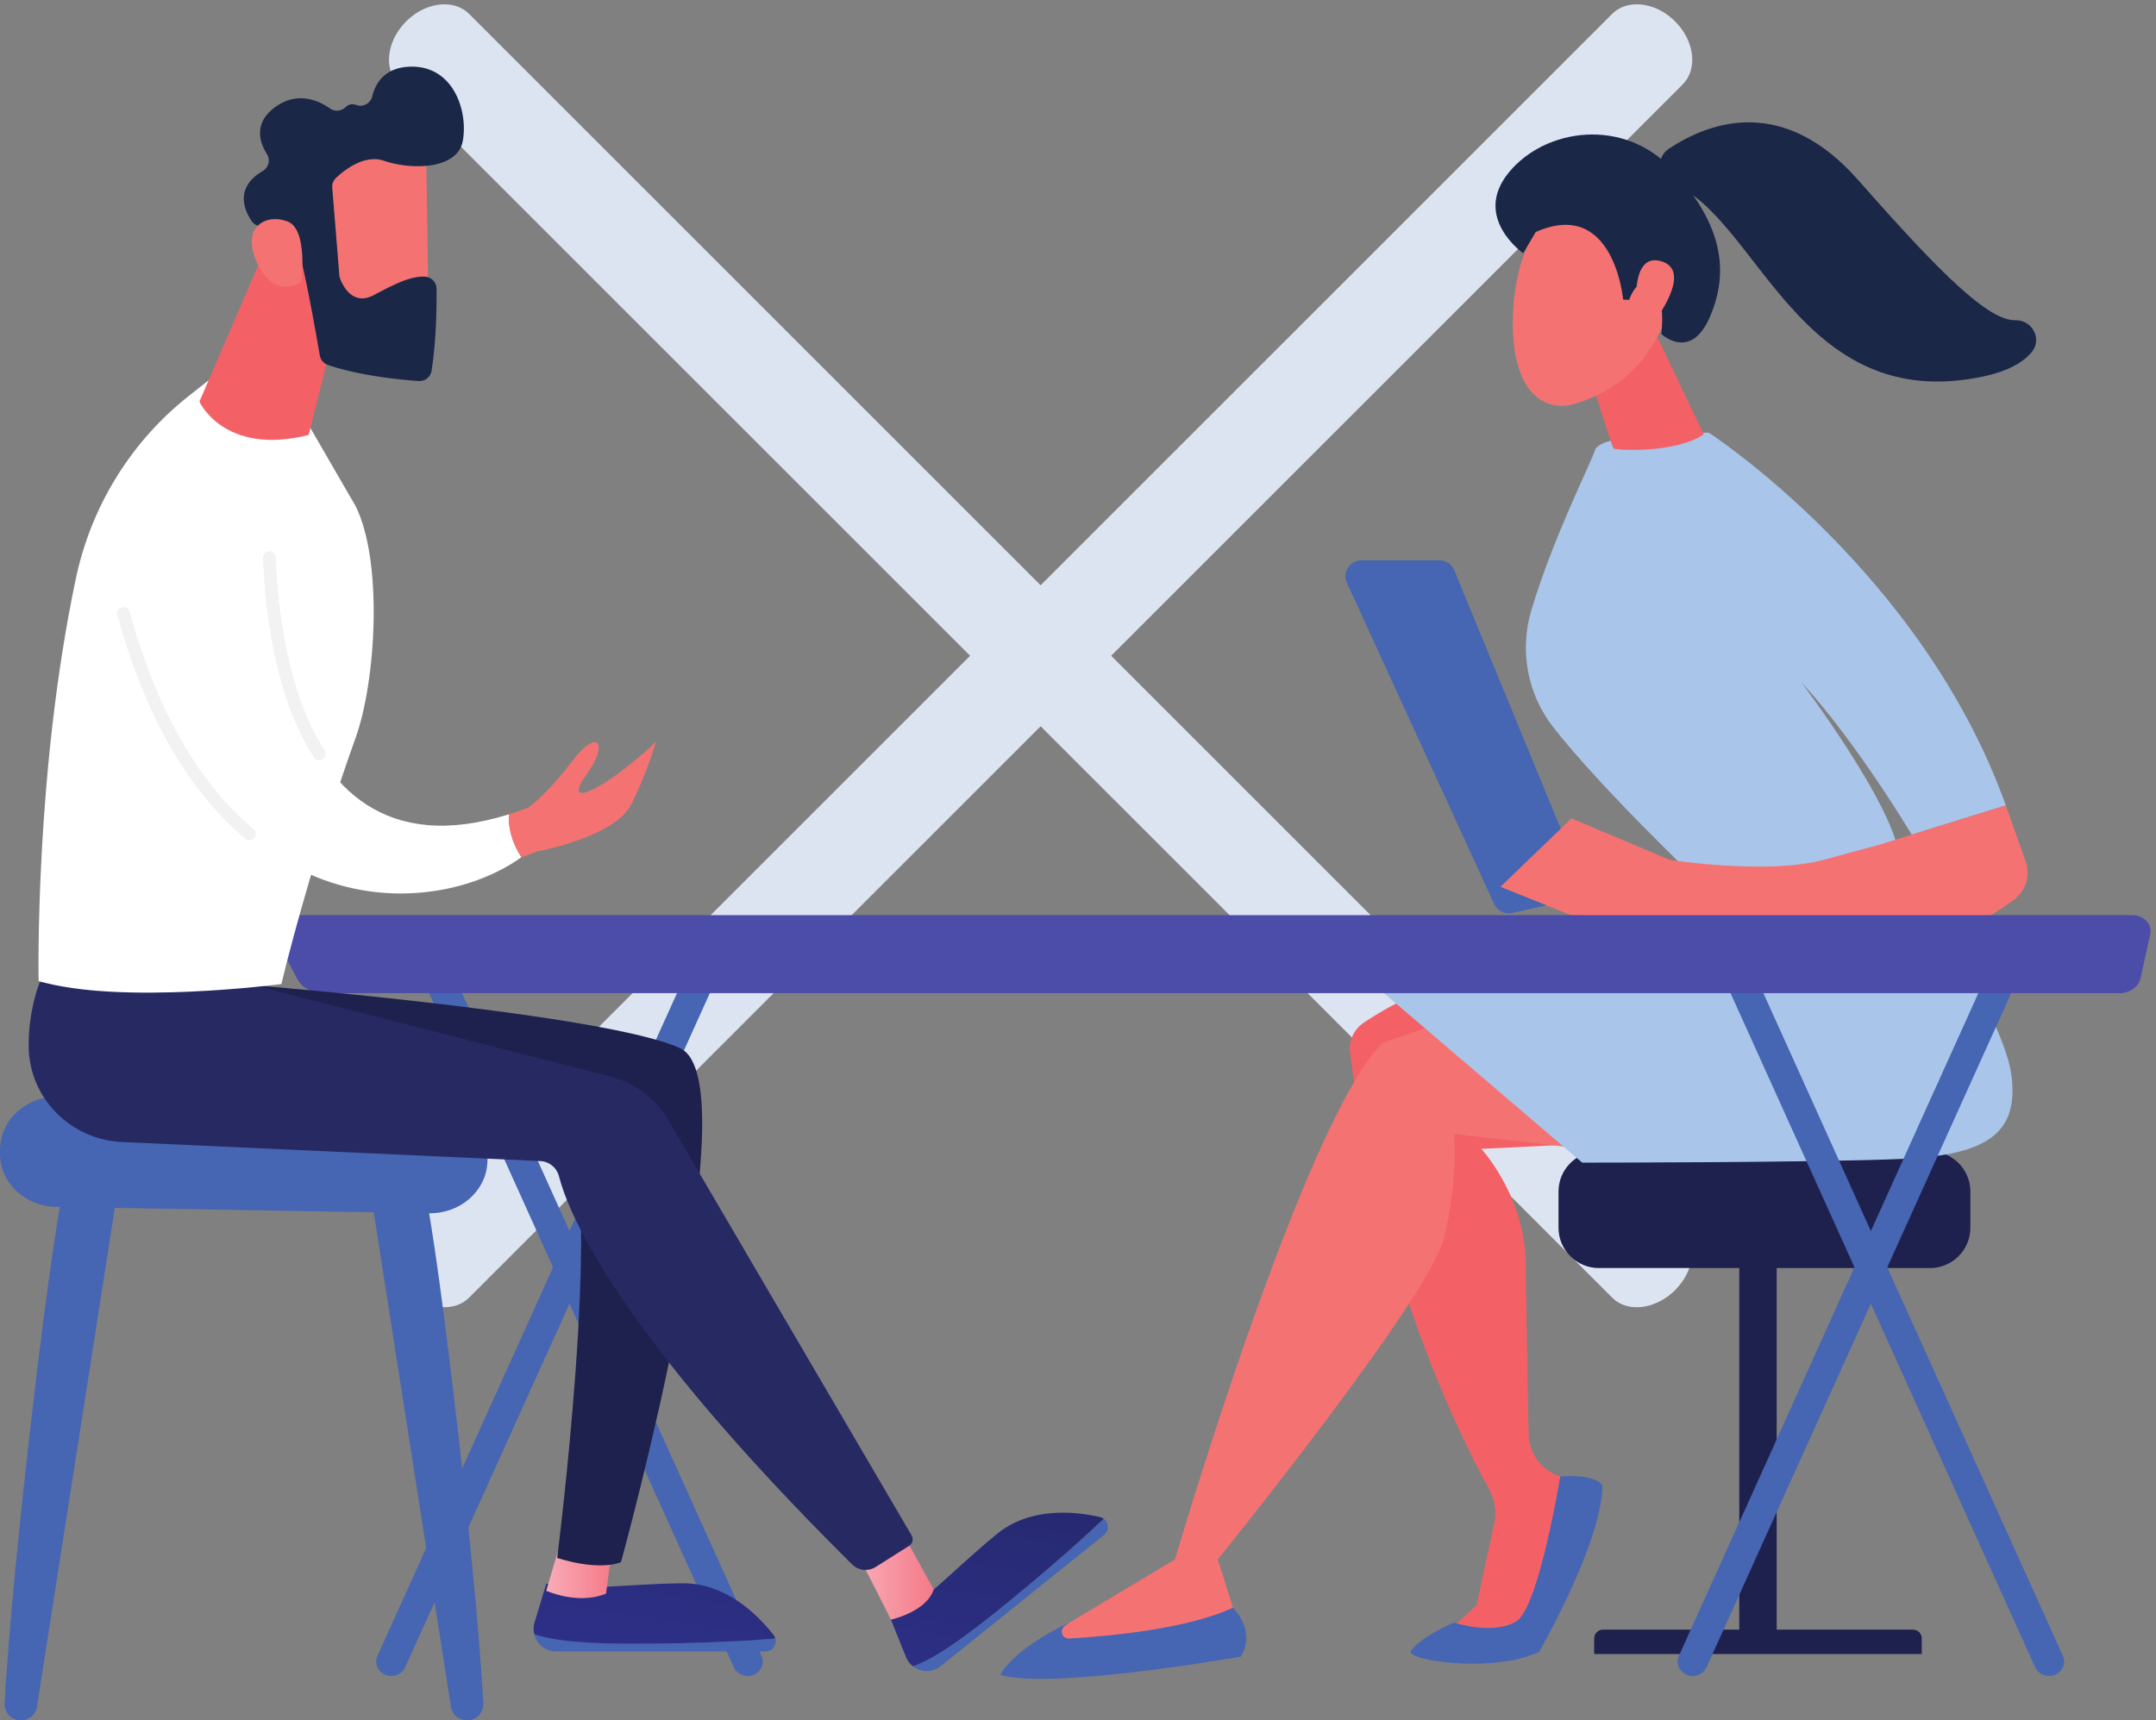 <svg xmlns="http://www.w3.org/2000/svg" width="1096.853" height="875.507" xmlns:v="https://vecta.io/nano"><rect width="100%" height="100%" fill="#808080" stroke="none"/><defs><clipPath id="A"><path d="M2965.66 313.148c-1.3 4.711-3.21 9.352-6.56 13.633-61.02 77.91-183.6 200.258-350.34 197.91-244.28-3.429-329.45-29.941-519.27-1.492l-44.78-148.429c-4.56-15.129-4.65-30.239-1.36-44.282 44.79-17.718 144.99-37.136 371.43-37.136 265.62 0 459.57 12.449 550.88 19.796z"/></clipPath><linearGradient x1="0" y1="0" x2="1" y2="0" gradientTransform="matrix(-252.373,-1743.67,-1743.67,252.373,2755.01,2073.34)" spreadMethod="pad" id="B" href="#I"><stop offset="0" stop-color="#1f2152"/><stop offset="1" stop-color="#2c2f85"/></linearGradient><clipPath id="C"><path d="M2144.46 683.16l-54.97-186.949s121.78-55.441 228.89-10.93l21.03 161.969z"/></clipPath><linearGradient x1="2089.49" y1="575.57" x2="2339.407" y2="575.57" spreadMethod="pad" id="D" href="#I"><stop offset="0" stop-color="#f9acb8"/><stop offset="1" stop-color="#f57a88"/></linearGradient><clipPath id="E"><path d="M4221.88 771.488c-3.96 2.852-8.34 5.25-13.62 6.473-96.13 22.23-267.96 40.367-396.48-65.891-188.28-155.672-238.15-229.57-403.86-326.402l57.62-143.207c5.88-14.59 15.23-26.371 26.55-35.199 45.96 14.308 136.17 61.988 312.69 203.816 207.07 166.383 350.49 297.524 417.1 360.41z"/></clipPath><linearGradient x1="0" y1="0" x2="1" y2="0" gradientTransform="matrix(-252.373,-1743.67,-1743.67,252.373,4005.06,1892.41)" spreadMethod="pad" id="F" href="#I"><stop offset="0" stop-color="#1f2152"/><stop offset="1" stop-color="#2c2f85"/></linearGradient><clipPath id="G"><path d="M3273.22 643.43c12.59-11.481 134.7-257.762 134.7-257.762s135.95 29.414 163.67 115.441l-122.32 222.289z"/></clipPath><linearGradient x1="3273.22" y1="554.54" x2="3571.588" y2="554.54" spreadMethod="pad" id="H" href="#I"><stop offset="0" stop-color="#f9acb8"/><stop offset="1" stop-color="#f57a88"/></linearGradient><linearGradient id="I" gradientUnits="userSpaceOnUse"/></defs><g transform="matrix(.133 0 0 -.133 0 875.507)"><path d="M6261.01 1581.04c-36.07 0-69.58 12-94.31 36.72L3980.55 3803.92 1794.39 1617.76c-24.73-24.72-58.23-36.72-94.3-36.72-49.37 0-103.54 22.47-146.61 65.53-74.55 74.56-87.38 182.36-28.82 240.92l2186.15 2186.16L1524.66 6259.8c-58.56 58.57-45.73 166.38 28.82 240.92 43.07 43.07 97.24 65.54 146.61 65.54 36.07 0 69.58-12 94.3-36.72l2186.16-2186.16L6166.7 6529.54c24.73 24.72 58.23 36.72 94.31 36.72 49.36 0 103.54-22.47 146.61-65.54 74.54-74.54 87.37-182.35 28.81-240.92L4250.28 4073.65l2186.15-2186.16c58.56-58.56 45.73-166.36-28.81-240.92-43.08-43.07-97.24-65.54-146.61-65.53" fill="#dde4f1"/><path d="M6048.42 3221.44l-485.79 1179.77c-9.4 22.82-31.63 37.71-56.31 37.71h-298.76c-44.37 0-73.84-45.93-55.35-86.27l563.26-1228.94c11.97-26.11 40.54-40.3 68.57-34.07l221.28 49.17c36.9 8.2 57.49 47.68 43.1 82.63" fill="#4665b2"/><g fill="#1e204d"><path d="M6796.04 284.031h-143.06V1831.14h143.06V284.031"/><path d="M7351.01 254.211h-1253v59.391c0 18.628 15.1 33.726 33.72 33.726h1185.55c18.63 0 33.73-15.098 33.73-33.726v-59.391m185.96 1630.629c0-84.62-69.24-153.85-153.85-153.85H6115.41c-84.62 0-153.85 69.23-153.85 153.85v139.11c0 84.62 69.23 153.85 153.85 153.85h1267.71c84.61 0 153.85-69.23 153.85-153.85v-139.11"/></g><path d="M5668.37 2862.71s-212.58-32.95-451.59-192.73c-37.62-25.14-58.25-68.98-52.58-113.87 28.61-226.69 146.29-960.45 534.32-1677.098 20.46-37.793 26.34-81.793 17.31-123.801l-67.41-313.723-125.02-117.226h322.01l214.41 580.218-91.68 28.989c-71.08 22.48-119.86 87.861-121.15 162.401l-10.75 622.42c9.17 277.3-170.03 468.63-170.03 468.63l514.27 25.02-512.11 650.77" fill="#f36166"/><path d="M5397.66 267.66c-29.33-38.379 315.63-89.031 489.92-5.078 0 0 241.59 420.348 241.59 636.77 0 0-19.17 44.128-161.03 34.117 0 0-81.12-497.699-166.78-553.457-85.65-55.75-239.64-5.641-239.64-5.641s-120.79-50.082-164.06-106.711" fill="#4665b2"/><path d="M6115.41 2177.8c-2.74 4.73-553.69 66.25-553.69 66.25s18.03-167.52-38.32-398.13c-56.36-230.6-865.28-1229.709-865.28-1229.709l84.82-268.883c-262.25-91.348-520.21-105.957-774.05-46.558l525.65 315.441s491.95 1676.459 793.28 1975.539l552.27 191.06 275.32-605.01" fill="#f47372"/><path d="M7351.01 3153.27s317.43-472.14 343.47-687.51c26.05-215.36-86.95-302.88-420.02-317.31-333.06-14.43-1222.21-14.2-1222.21-14.2l-758.88 648.56 696.82 253.14c143.79 55.8 1360.82 117.32 1360.82 117.32" fill="#aac5ea"/><path d="M4716.32 431.09s91.32-88.449 29.63-186.852c0 0-723.37-128.218-919.77-70.039 0 0 40.78 93.082 261.93 199.02l-16.32-12.52c-20.65-15.859-8.53-48.879 17.46-47.398 145.73 8.308 447.32 35.008 627.07 117.789" fill="#4665b2"/><path d="M6492.55 3215.77s-369.65 351.98-551.61 585.11c-98.35 126.02-129.24 291.92-83.75 445.18 83.07 279.87 230.7 569.75 244.17 614.87 20.63 69.15 435.11 66.27 435.11 66.27s815.6-529.33 1136.05-1425.98l-359.89-112.04s-212.95 357.27-423.36 584.41c0 0 364.08-480.97 376.9-677.87l-773.62-79.95" fill="#aac5ea"/><path d="M6051.23 5247.41c4.33-14.38 112.51-373.01 120.97-380.45 8.46-7.45 237.25-19.75 344.93 53.85l-182.69 382.44-283.21-55.84" fill="#f36166"/><path d="M5917.56 5773.52s-128.28-140.22-130.94-419.79c-2.67-279.57 126.84-348.65 235.01-316.65s258.92 103.87 351.29 326.07c92.36 222.2-285.07 584.93-455.36 410.37" fill="#f47372"/><path d="M6208.67 5436.37s-34.34 391.48-334.4 258.58l-47.66-81.25s-195.03 136.28-56.28 307.73c138.75 171.46 443.12 215.19 630.6 8.29 187.48-206.89 214.45-383.67 140.43-557.8-74.03-174.12-186.68-66.91-186.68-66.91s19.55 140.06-35.22 185.06c-54.78 44.99-87.71-54.77-87.71-54.77l-23.08 1.07" fill="#1a2747"/><path d="M6259.31 5414.26s-18.83 201.13 93.81 169.28c112.64-31.84 7.65-190.26-36.27-246.12l-57.54 76.84m-519.82-2224.62l271.58 261.77 375.71-158.72s373.98-57.94 588.01 0l214.04 57.95 483.69 150.58 75.96-214.69c19.29-54.51-.09-115.02-47.22-148.51-41.85-29.74-90.9-62.42-122.16-76.1-63.7-27.86-1570.2 19.28-1570.2 19.28l-269.41 108.44" fill="#f47372"/><path d="M6394.95 5881.07c-56.32 21.58-61.77 99.18-11.49 132.49 162.33 107.51 441.66 202.03 725.39-120.86 319.62-363.7 498.45-536.81 599.69-535.13 66.48 1.1 105.28-74.07 61.52-124.13-32.36-37.01-87.74-70.28-179.69-90.24-709.32-153.94-865.05 611.33-1195.42 737.87" fill="#1a2747"/><g fill="#4665b2"><path d="M1496.89 170.172c-7.61 0-15.34 1.449-22.78 4.488-29.26 11.988-42.79 44.301-30.19 72.172L2653.9 2925.16c12.58 27.86 46.5 40.73 75.79 28.75 29.27-11.99 42.8-44.3 30.2-72.17L1549.91 203.422c-9.39-20.793-30.67-33.25-53.02-33.25"/><path d="M2859.98 170.172c-22.36 0-43.63 12.449-53.02 33.25L1596.97 2881.74c-12.59 27.87.93 60.18 30.2 72.17 29.25 11.99 63.2-.87 75.8-28.75L2912.95 246.832c12.59-27.871-.93-60.184-30.2-72.172-7.42-3.039-15.16-4.488-22.77-4.488m3614.82 0c-7.61 0-15.34 1.449-22.77 4.488-29.27 11.988-42.8 44.301-30.2 72.172L7631.81 2925.16c12.59 27.86 46.49 40.73 75.79 28.75 29.27-11.99 42.79-44.3 30.2-72.17L6527.82 203.422c-9.39-20.793-30.67-33.25-53.02-33.25"/><path d="M7837.88 170.172c-22.35 0-43.63 12.449-53.02 33.25L6574.88 2881.74c-12.6 27.87.93 60.18 30.19 72.17s63.2-.87 75.8-28.75L7890.85 246.832c12.59-27.871-.93-60.184-30.2-72.172-7.42-3.039-15.16-4.488-22.77-4.488"/></g><path d="M8225.1 3008.68c3.94 17.86-1.43 36.33-14.62 50.36s-32.84 22.16-53.58 22.16H1133.52c-27.27 0-52.65-12.19-67.34-32.35-14.69-20.15-16.66-45.49-5.23-67.21l76.11-144.53c17.43-33.1 55.19-54.3 96.75-54.3h6874.9c38.65 0 71.88 24.06 79.22 57.36l37.17 168.51" fill="#4b4da9"/><g fill="#4665b2"><path d="M255.254 2074.49C212.82 2011.71 44.184 590.141 17.789 65.109 16 29.602 44.402 0 79.953 0c30.66 0 56.746 22.328 61.473 52.621L449.879 2029.27l-194.625 45.22m1355.856 0c42.43-62.78 211.06-1484.349 237.46-2009.381C1850.35 29.602 1821.95 0 1786.4 0c-30.65 0-56.74 22.328-61.47 52.621L1416.48 2029.27l194.63 45.22"/><path d="M.148 2185.44l-.141-15.5c-1.02-111.53 95.062-203 215.359-205.05l1425.733-24.25c118.57-2.02 217.41 83.67 223.16 193.46l.74 14.19c6 114.51-91.24 210.98-214.89 213.19l-1426.333 25.56c-122.078 2.19-222.593-88.43-223.629-201.6M2414.78 293.352c-226.44 0-326.64 19.418-371.43 37.136 8.7-37.187 41.83-66.547 83.68-66.547h801.07c26.98 0 44.01 25.829 37.56 49.207-91.31-7.347-285.26-19.796-550.88-19.796"/></g><g clip-path="url(#A)"><path d="M2965.66 313.148c-1.3 4.711-3.21 9.352-6.56 13.633-61.02 77.91-183.6 200.258-350.34 197.91-244.28-3.429-329.45-29.941-519.27-1.492l-44.78-148.429c-4.56-15.129-4.65-30.239-1.36-44.282 44.79-17.718 144.99-37.136 371.43-37.136 265.62 0 459.57 12.449 550.88 19.796" fill="url(#B)"/></g><g clip-path="url(#C)"><path d="M2144.46 683.16l-54.97-186.949s121.78-55.441 228.89-10.93l21.03 161.969-194.95 35.91" fill="url(#D)"/></g><path d="M3804.78 411.078c-176.52-141.828-266.73-189.508-312.69-203.816 29.96-23.403 74.08-25.43 106.71.777l624.47 501.762c21.03 16.89 18.21 47.59-1.39 61.687-66.61-62.886-210.03-194.027-417.1-360.41" fill="#4665b2"/><g clip-path="url(#E)"><path d="M4221.88 771.488c-3.96 2.852-8.34 5.25-13.62 6.473-96.13 22.23-267.96 40.367-396.48-65.891-188.28-155.672-238.15-229.57-403.86-326.402l57.62-143.207c5.88-14.59 15.23-26.371 26.55-35.199 45.96 14.308 136.17 61.988 312.69 203.816 207.07 166.383 350.49 297.524 417.1 360.41" fill="url(#F)"/></g><path d="M968.559 2813.17s1355.701-110.69 1633.811-241.61c278.11-130.93-226.95-1965.849-226.95-1965.849s-75.72-36.441-244.19 15.93c0 0 172.76 1354.109 44.21 1647.729L707.563 2509.46l260.996 303.71" fill="#1e204d"/><g clip-path="url(#G)"><path d="M3273.22 643.43c12.59-11.481 134.7-257.762 134.7-257.762s135.95 29.414 163.67 115.441l-122.32 222.289-176.05-79.968" fill="url(#H)"/></g><path d="M152.031 2824.5s-44.176-106.3-42.375-247.57c2.492-195.37 159.559-353.9 354.699-363.64l1602.655-73.09c33.85-1.54 62.49-24.96 70.97-57.77 37.65-145.67 221.74-593.01 1121.58-1485.629 23.94-23.75 61.23-27.801 89.74-9.781l128.1 80.91c13.44 8.492 17.73 26.121 9.7 39.84l-933.15 1593.5c-49.02 80.88-127.8 139.32-219.43 162.74L968.559 2813.17l-816.528 11.33" fill="#272963"/><path d="M147.707 2829.2s-15.891 794.34 142.906 1541.9c58.637 276.06 211.25 523.21 432.926 697.86l74.16 58.43 371.421-150.89L1360 4646.69c105.08-210.16 79.27-666.57 0-887.75-132.55-369.84-238.55-753.09-283.73-941.34 0 0-615.176-81.25-928.563 11.6" fill="#fff"/><path d="M1053.05 5719.35l-290.171-673.21s92.855-208.93 417.851-127.68l116.07 464.28-243.75 336.61" fill="#f36166"/><path d="M1628.11 6026.38c3.49-9.41 11.18-672.66 11.18-672.66l-378.8 3.66-100.67 627.55s409.72 198.86 468.29 41.45" fill="#f47372"/><path d="M1270.92 5864.25l27.13-334.5c.35-4.29 1.24-8.4 2.74-12.44 9.15-24.7 46.87-107.37 129.1-63.63 74.62 39.7 143.3 74.82 196.97 70.3 24.1-2.02 42.68-21.97 42.96-46.15.68-60.26-.29-196.08-19.14-313.95-3.83-23.92-25.48-40.73-49.65-39.02-72.8 5.17-226.06 20.35-346.48 61.44-16.32 5.57-28.32 19.42-31.25 36.41-14.28 82.83-58.62 334.44-81.82 402.65-21.77 64.01-110.85 85.92-148.91 92.46a46.06 46.06 0 0 0-30.5 19.74c-24.992 37.12-67.664 126.3 42.48 190.43 23.05 13.42 30.34 42.98 16.22 65.61-28.102 45.06-51.618 118.01 31.15 178.89 84.13 61.89 164.44 27.27 210.72-4.97 18.72-13.04 43.63-10.25 59.9 5.73 9.26 9.1 22.61 14.31 41.55 7.51 25.54-9.15 53.27 6.85 59.73 33.19 12.41 50.61 47.27 109.48 141.85 113.58 167.81 7.27 224.91-168.1 204.93-282.41-19.97-114.31-202.37-111.85-300.97-77.71-74.98 25.95-151.82-34.85-184.34-65.48-10.3-9.71-15.52-23.57-14.37-37.68" fill="#1a2747"/><path d="M1152.57 5503.66s26.26 200.68-51.95 231.53c-78.22 30.85-174.327-14.73-122.866-144.86 64.016-161.88 174.816-86.67 174.816-86.67" fill="#f47372"/><path d="M1947.09 3467.2c-956.594-300.3-905.71 1046.1-911.9 1055.57-379.217 579.49-592.159-192.75-555.413-301.62C816.133 3003.43 1664.05 3063.72 1994.44 3302.92c-41.14 64-50.53 120.33-47.35 164.28" fill="#fff"/><path d="M1213.79 3674.89c-5.28 1.64-10.04 5.08-13.26 10.1-144.94 225.86-185.84 539.71-194.63 763.23-.53 13.42 9.93 24.74 23.36 25.27 13.44.53 24.75-9.92 25.27-23.36 7.01-178.05 40.6-510.79 186.97-738.86 7.25-11.31 3.97-26.36-7.34-33.63-6.3-4.03-13.74-4.8-20.37-2.75m-267.134-305.96c-2.996.93-5.855 2.46-8.41 4.59-218.621 183.21-383.344 471.1-489.57 855.67-3.574 12.96 4.027 26.37 16.98 29.95 12.957 3.56 26.36-4.04 29.938-16.99 103.547-374.88 263-654.57 473.918-831.32 10.301-8.64 11.652-23.99 3.019-34.29-6.492-7.74-16.789-10.43-25.875-7.61" fill="#f2f2f2"/><path d="M2510.2 3748.33s-15.53-24.81-127.53-111.59-224.76-136.85-139.14-17.59c85.62 119.27 43.95 180.81-53.76 52.34-97.71-128.48-167.56-178.11-167.56-178.11-25.72-9.84-50.73-18.52-75.12-26.18-3.18-43.95 6.21-100.28 47.35-164.28 38.75 12.81 60.64 22.27 60.64 22.27s296.25 53.91 359.7 180.06c63.45 126.14 95.42 243.08 95.42 243.08" fill="#f47372"/></g></svg>
